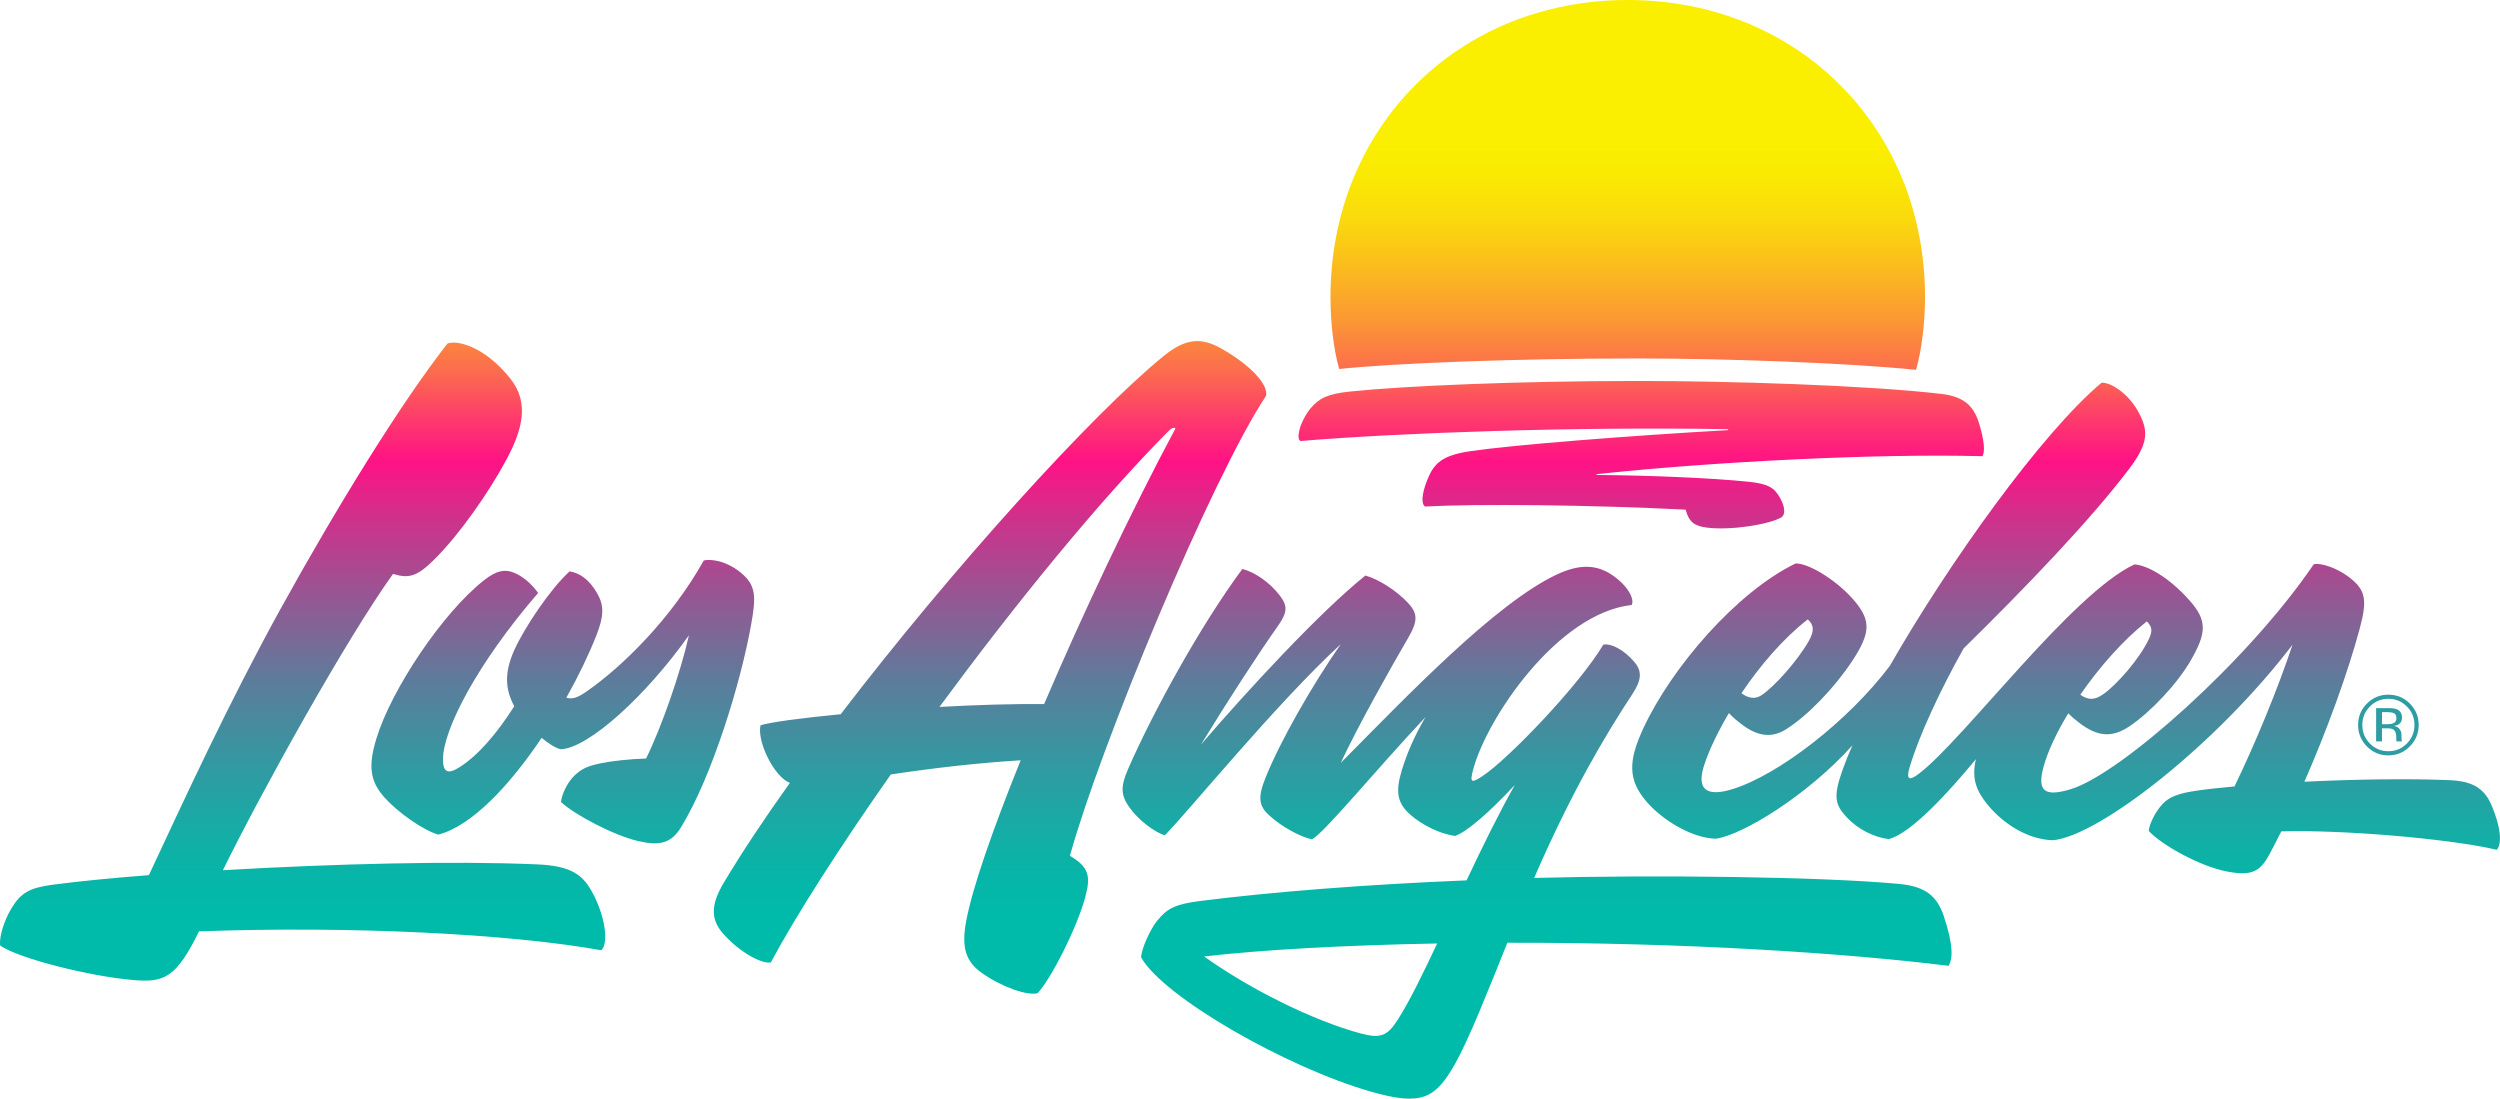 <?xml version="1.0" encoding="UTF-8"?>
<svg id="Layer_1" data-name="Layer 1" xmlns="http://www.w3.org/2000/svg" xmlns:xlink="http://www.w3.org/1999/xlink" viewBox="0 0 550.91 242.11">
  <defs>
    <style>
      .cls-1 {
        fill: url(#linear-gradient);
      }

      .cls-2 {
        fill: #2d9da3;
      }
    </style>
    <linearGradient id="linear-gradient" x1="275.45" y1="0" x2="275.45" y2="242.11" gradientUnits="userSpaceOnUse">
      <stop offset=".13" stop-color="#faef00"/>
      <stop offset=".16" stop-color="#fae903"/>
      <stop offset=".2" stop-color="#fad90d"/>
      <stop offset=".24" stop-color="#fbbe1c"/>
      <stop offset=".29" stop-color="#fb9933"/>
      <stop offset=".34" stop-color="#fc6a4f"/>
      <stop offset=".39" stop-color="#fe3172"/>
      <stop offset=".42" stop-color="#ff1285"/>
      <stop offset=".47" stop-color="#d0308b"/>
      <stop offset=".55" stop-color="#915a94"/>
      <stop offset=".62" stop-color="#5d7c9b"/>
      <stop offset=".69" stop-color="#3597a1"/>
      <stop offset=".75" stop-color="#18aba5"/>
      <stop offset=".8" stop-color="#06b6a8"/>
      <stop offset=".84" stop-color="#00bba9"/>
    </linearGradient>
  </defs>
  <path class="cls-1" d="M130.84,197.22c2.51,5.03,3.32,10.49,1.68,12.19-19.81-3.59-54.9-5.41-88.66-4.17-5.06,10.25-7.64,11.3-14.45,10.73-9.64-.81-25.29-4.76-29.37-7.6-.27-1.99.94-5.67,2.5-8.23,2.11-3.48,4.04-4.52,9.24-5.2,5.86-.77,13.06-1.47,21.03-2.09,7.55-16.15,17.44-37.67,28.92-58.5,12.4-22.49,26.79-45.81,36.87-58.63,1.96-.85,8.09.5,13.82,7.65,4.39,5.47,2.61,11.52-.87,18-3.97,7.4-10.39,16.51-15.85,21.93-3.72,3.7-5.55,4.26-9.09,3.17-10.33,14.39-28.99,48-37.49,65.29,25.44-1.46,50.77-2.07,69.12-1.29,7.74.33,10.35,2.29,12.58,6.75ZM239.19,197.59c-1.91,6.96-7.54,18.1-10.55,21.28-2.21.59-7.81-1.32-12.19-4.4-3.59-2.53-4.65-5.55-3.54-11.49,1.35-7.28,5.85-20.19,12.01-35.44-9.25.57-19.31,1.7-28.62,3.13-11.33,16.13-20.86,31.01-26.43,41.4-1.8.44-6.76-2.04-10.56-6.38-2.76-3.15-2.66-6.39.17-11.14,4.03-6.76,9.01-14.23,14.59-22.04-3.34-1.15-7.31-9.01-6.48-12.69,2.43-.72,9.15-1.61,17.67-2.43,24.53-32.04,55.17-65.87,71.07-78.86,4.81-3.93,8.28-4.32,12.9-1.68,6.57,3.75,10.34,8.06,9.75,10.39-12.11,18.33-36.53,77.2-43.21,101.35,4.26,2.48,4.6,4.63,3.4,8.99ZM230.08,155.16c8.59-20.08,19.15-42.41,28.96-60.77-.44-.28-.92-.02-1.59.65-15.35,15.45-33.93,38.34-50.43,60.74,8.19-.45,16.34-.7,23.07-.63ZM163.3,126.23c-3.44-2.83-6.89-3.05-8.21-2.73-7.25,12.97-18.09,23.5-25.75,28.82-1.98,1.38-3.17,1.85-4.53,1.42,2.65-4.73,4.92-9.44,6.58-13.64,1.74-4.38,1.74-6.69.21-9.35-1.71-2.97-3.75-4.47-6.08-4.84-4.34,3.94-10,12.52-12.16,17.28-2.39,5.28-1.92,8.89-.04,12.45-3.84,6.02-7.97,10.86-12.15,13.48-2.51,1.57-3.55,1.05-3.55-1.81,0-6.48,7.51-21.06,20.97-36.65-1.51-2.08-3.3-3.55-5.05-4.34-2.31-1.04-4.21-.54-6.82,1.5-9.17,7.17-20.48,24.11-23.78,34.94-1.89,6.2-1.35,9.51,1.86,13.06,2.88,3.19,8.41,7.13,11.78,8.1,7.4-1.9,15.78-10.9,22.78-21.32,1.57,1.3,3.11,2.28,4.22,2.51,6.04-.24,18.62-11.57,28.24-25.12-1.87,8.29-6,20.15-9.45,27.16-3.63.11-7.54.55-9.93,1.04-3.05.62-4.41,1.28-5.97,2.84-1.57,1.57-2.73,4.21-2.85,5.71,3.03,2.81,11.57,7.34,17.04,8.61,4.74,1.1,7.27.47,9.43-3.07,6.89-11.29,13.15-31.89,15.4-44.46,1.1-6.11,1.25-8.76-2.2-11.59ZM428.37,202c2.1,6.2,1.98,9.41,1.01,10.83-22.81-2.83-58.14-5.15-97.21-5.08-4.06,10.12-8.48,21.28-11.48,26.6-4.38,7.76-7.37,9.42-18.59,6.21-18.62-5.33-45.75-20.85-50.64-29.59.08-2.01,2.09-6.28,3.48-8,2.25-2.78,3.95-3.72,9.65-4.44,16.01-2.02,36.34-3.61,58.59-4.53,3.36-7.12,6.93-14.43,10.62-21.01-5.84,6.29-10.62,10.33-13.14,11.22-3.49-.45-7.42-2.53-9.82-4.63-2.9-2.53-3.41-5.02-1.93-9.86,1.11-3.62,2.74-7.49,5.21-11.69-11.28,12.01-22.16,25.36-25,26.94-2.78-.61-6.72-2.83-9.35-5.21-2.31-2.09-2.72-3.85-.89-8.4,3.27-8.14,10.43-20.62,16.59-29.42-14.25,13.1-33.89,37.25-38.79,42.13-2.25-.66-5.85-3.37-7.86-6.23-1.85-2.64-1.92-4.53-.19-8.47,5.62-12.84,16.1-31.8,25.14-43.99,2.63.67,5.94,2.82,8.27,5.88,1.81,2.38,1.66,3.76-.63,6.97-3.9,5.49-10.98,16.39-16.77,25.86,10.16-11.83,26.18-29.2,36.24-37.26,2.93.8,6.9,3.37,9.37,6,2.15,2.29,2.28,3.95.06,7.74-3.6,6.15-11.26,19.76-14.86,27.55,14.76-14.9,34.09-35.16,47.62-41.52,4.94-2.32,8.69-2.25,12.2.12,3.36,2.28,4.99,5.24,4.3,6.6-16.35,1.81-31.91,24.93-34.93,36.22-.83,3.09-.33,3.04,2.05,1.48,5.62-3.68,21.32-20.02,26.62-28.96,1.56-.34,4.44.97,6.88,3.86,1.68,1.99,1.57,3.94-.45,7-6.1,9.25-13.51,21.77-21.67,40.55,26.94-.72,63.45-.28,80.45,1.32,5.83.55,8.34,2.69,9.86,7.18ZM316.7,207.91c-20.34.37-38.42,1.37-51.36,2.86,10.45,7.45,24.38,14.26,34.54,16.97,4.24,1.13,5.78.64,8.09-2.96,2.52-3.92,5.46-9.92,8.73-16.87ZM550.21,187.26c-10.84-2.52-34.61-4.46-47.5-4.05-.86,1.72-1.72,3.41-2.59,5.02-2.08,3.88-3.92,4.89-9.57,3.78-5.54-1.09-13.97-5.59-17.06-8.91.2-1.64,1.48-4.25,3.09-5.96,1.47-1.56,3.58-2.33,7.33-2.88,2.29-.34,5.19-.66,8.49-.96,4.34-8.9,9.53-21.41,12.79-31.23-16.73,21.95-42.52,42.09-52.78,43.09-5.46-.13-10.81-3.52-14.28-7.67-2.68-3.21-3.69-5.96-2.71-10.2-6.11,7.42-14.36,16.41-19.21,17.61-2.87-.32-6.83-1.96-9.69-5.29-2.16-2.5-2.51-4.24-.47-10,.58-1.63,1.3-3.43,2.16-5.37-9.82,10.97-24.28,19.82-30.11,20.58-5.3-.12-11.83-4.15-15.28-8.18-4.07-4.75-4.05-8.9-.71-16.1,6.25-13.5,20.62-30.1,33.59-36.38,3.04-.05,9.55,4.04,13.21,8.55,3.32,4.1,3.29,6.77-.65,12.8-3.91,5.97-9.93,12.25-14.76,15.25-3.07,1.9-6.12,1.49-9.43-.95-1.19-.87-2.09-1.63-3.08-2.67-2.46,4.16-4.38,8.17-5.45,11.46-1.68,5.15.26,7.14,6.22,5.3,10.18-3.14,25.53-15.02,34.67-27.14,13.09-22.87,33.55-51.41,46.67-62.42,2.19-.14,6.66,2.75,8.85,7.9,1.35,3.18,1.22,5.81-2.75,11.07-8.53,11.28-22.88,26.23-36.49,39.58-5.14,9.16-9.95,19.46-11.93,26.31-.79,2.72.04,2.85,2.11,1.27,9.9-7.54,33.64-39.66,47.47-46.1,2.72.18,7.47,2.69,12.12,7.92,3.94,4.43,3.78,7.15.32,13.18-2.98,5.2-8.89,11.48-13.62,14.63-3.7,2.46-6.88,2.29-10.86-.72-.98-.74-1.76-1.39-2.55-2.19-2.55,4.21-4.51,8.33-5.45,11.8-1.42,5.26.08,6.73,6.08,4.89,10.84-3.32,38.92-28.13,53.46-49.53,1.52-.42,5.18.83,7.81,2.85,3.69,2.83,4.03,5.04,2.29,11.46-2.61,9.64-7.07,22-12.15,33.6,10.97-.53,22.95-.73,32.03-.34,5.16.23,7.67,1.86,9.27,5.67,1.97,4.68,2.29,8.35,1.09,9.67ZM458.42,153.1c1.81,1.24,3.17,1.19,5.03-.1,3.11-2.16,8.08-7.94,10.06-12.12.87-1.83.76-2.72-.42-3.95-5.1,4.02-10.4,9.98-14.67,16.17ZM383.75,152.76c1.49,1.12,3.01,1.4,4.48.41,2.85-1.94,7.88-7.54,10.38-11.95,1.4-2.46.91-3.68-.24-4.73-5.36,4.15-10.5,10.15-14.63,16.28ZM360.83,78.99c19.52,0,46.27.97,61.4,2.51,1.28-4.56,1.98-10.47,1.98-15.99,0-37.43-28.08-65.51-65.51-65.51s-65.51,28.08-65.51,65.51c0,5.45.67,11.52,1.93,15.8,12.54-1.31,39.05-2.32,65.71-2.32ZM286.58,97.18c21.92-1.83,60.55-3.17,93.8-2.61.41,0,.49.08.47.21-22.22,1.27-46.93,3.21-56.77,4.63-6.18.9-8.05,2.62-9.5,6.2-1.45,3.58-1.33,5.56-.53,6.01,11.13-.62,36.74-.37,57.41.69.73,2.85,2.08,3.62,4.64,3.95,5.04.67,13.71-.62,16.54-2.3.63-.52.95-1.86-.41-4.3-1.25-2.23-2.67-3.07-7.02-3.51-8.02-.81-20.98-1.38-33.46-1.49,0-.09.09-.17.48-.21,24.61-2.65,61.06-4.55,84.61-3.92.63-.84.44-3.64-.81-7.5-1.18-3.66-3.33-5.65-8.24-6.23-16.41-1.92-46.94-2.86-67.06-2.85-25.85.01-51.14,1.06-63.24,2.33-4.98.52-6.79,1.47-8.69,3.7-.94,1.11-2.07,3.16-2.44,4.71-.3,1.28-.33,2.18.2,2.47Z"/>
  <path class="cls-2" d="M531.04,155.03c-1.31-1.3-2.88-1.95-4.73-1.95s-3.41.65-4.71,1.95c-1.31,1.3-1.96,2.88-1.96,4.72s.65,3.44,1.94,4.74c1.3,1.31,2.87,1.97,4.72,1.97s3.43-.66,4.73-1.97c1.3-1.31,1.96-2.89,1.96-4.74s-.65-3.42-1.96-4.72ZM530.38,163.85c-1.12,1.13-2.47,1.69-4.07,1.69s-2.95-.56-4.07-1.69c-1.11-1.13-1.67-2.49-1.67-4.1s.56-2.95,1.68-4.07c1.12-1.13,2.48-1.69,4.06-1.69s2.95.56,4.07,1.69c1.12,1.12,1.68,2.48,1.68,4.07s-.56,2.97-1.68,4.1Z"/>
  <path class="cls-2" d="M529.22,162.92c-.01-.19-.02-.38-.02-.55v-.54c0-.37-.13-.75-.4-1.14-.27-.39-.69-.63-1.26-.72.45-.07.81-.19,1.06-.36.48-.31.72-.79.72-1.45,0-.92-.38-1.54-1.14-1.86-.42-.18-1.09-.26-2-.26h-2.57v7.34h1.29v-2.89h1.02c.69,0,1.17.08,1.44.24.46.27.69.83.69,1.68v.58l.03.24s.01.06.02.08c0,.02.01.05.02.07h1.21l-.05-.09c-.03-.06-.05-.19-.06-.38ZM527.31,159.43c-.28.11-.69.16-1.23.16h-1.17v-2.66h1.11c.72,0,1.24.09,1.57.27.33.18.49.54.49,1.07,0,.56-.25.95-.76,1.15Z"/>
</svg>